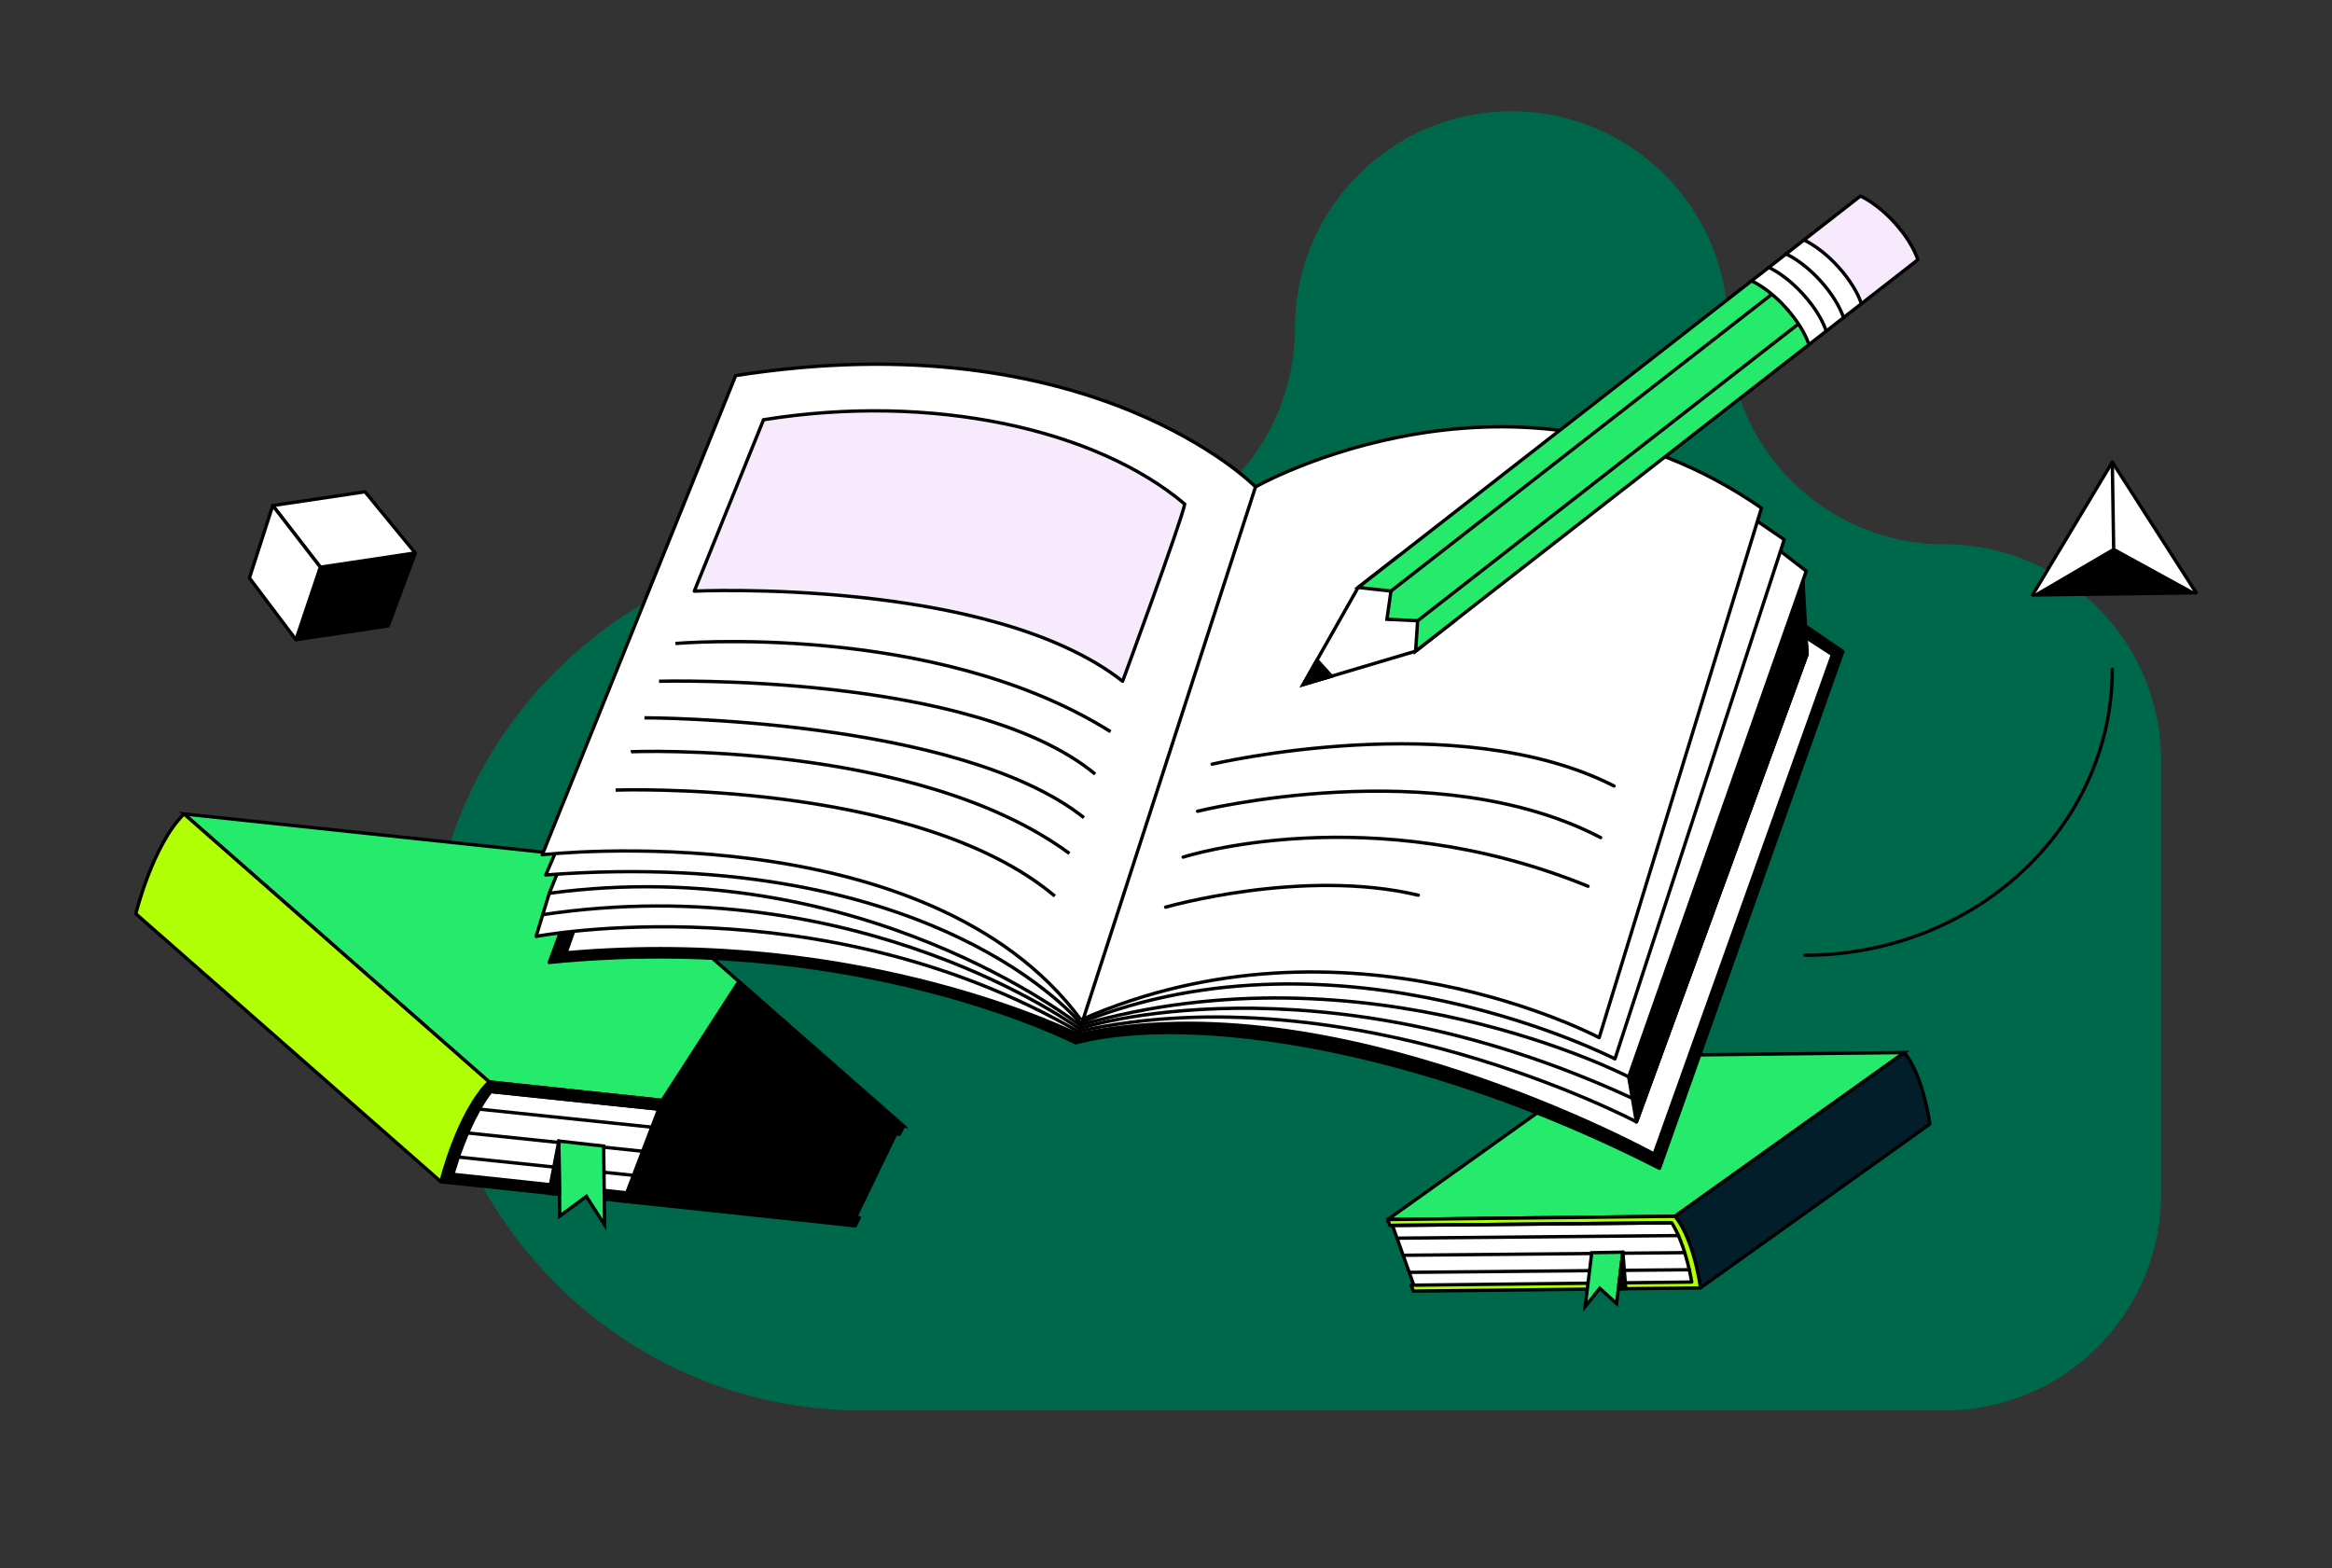 <?xml version="1.0" encoding="utf-8"?>
<svg xmlns="http://www.w3.org/2000/svg" width="696" height="468" viewBox="0 0 696 468" fill="none">
<rect x="0" y="0" width="696" height="468" fill="#333333" stroke="none"/>
<g clip-path="url(#clip0_5475_2887)">
<path d="M321.875 162.461H257.25C185.904 162.461 128 220.365 128 291.711C128 363.057 185.904 420.961 257.25 420.961H580.375C616.048 420.961 645 392.009 645 356.336V227.086C645 191.413 616.048 162.461 580.375 162.461C544.702 162.461 515.75 133.509 515.75 97.836C515.75 62.163 486.798 33.211 451.125 33.211C415.452 33.211 386.5 62.163 386.5 97.836C386.5 133.509 358.065 162.461 321.875 162.461Z" fill="#00684A"/>
<g clip-path="url(#clip1_5475_2887)">
<path d="M630.431 137.92L642.947 157.43L655.463 176.93L631.044 177.26L606.625 177.59L618.528 157.76L630.431 137.92Z" fill="white" stroke="black" stroke-linecap="round" stroke-linejoin="round"/>
<path d="M630.829 163.42L606.625 177.59L655.463 176.93L630.829 163.42Z" fill="black"/>
<path d="M630.829 163.42L630.431 137.92" stroke="black" stroke-linecap="round" stroke-linejoin="round"/>
<path d="M538.682 285.1C589.357 285.1 630.431 246.9 630.431 199.77" stroke="black" stroke-linecap="round" stroke-linejoin="round"/>
<path d="M123.943 165.09L115.868 186.81L88.332 190.93L95.622 169.33L123.943 165.09Z" fill="black" stroke="black" stroke-linejoin="round"/>
<path d="M123.932 165.039L108.943 146.779L81.407 150.889L95.611 169.279L123.932 165.039Z" fill="white" stroke="black" stroke-linejoin="round"/>
<path d="M74.439 172.499L88.331 190.929L95.611 169.279L81.407 150.889L74.439 172.499Z" fill="white" stroke="black" stroke-linejoin="round"/>
<path d="M421.804 385.32L507.543 384.36L575.992 335.49L490.253 336.44L421.804 385.31V385.32Z" fill="#1370F5"/>
<path d="M415.589 365.731L422.137 384.081L505.629 383.461C505.629 383.461 504.274 370.001 499.253 364.191C499.253 364.431 415.288 364.921 415.288 364.921L415.578 365.731H415.589Z" fill="white" stroke="black" stroke-miterlimit="10"/>
<path d="M414.191 363.97L499.93 363.02L568.38 314.15L482.641 315.11L414.191 363.98V363.97Z" fill="#26EA6B" stroke="black" stroke-miterlimit="10"/>
<path d="M507.532 384.361C507.532 384.361 505.65 369.971 499.919 363.011L568.358 314.141C574.1 321.101 575.971 335.491 575.971 335.491L507.532 384.361Z" fill="#011E2A" stroke="black" stroke-linejoin="round"/>
<path d="M507.532 384.361C507.532 384.361 505.962 372.311 501.296 364.931L501.274 364.911C500.844 364.231 500.403 363.601 499.92 363.021L414.181 363.982L414.815 365.751L498.941 364.971C502.522 370.621 504.285 379.012 504.909 382.642L421.17 383.581L421.804 385.352L505.188 384.422L507.296 384.401H507.521V384.382L507.532 384.361Z" fill="#B1FF05" stroke="black" stroke-linejoin="round"/>
<path d="M498.952 364.951L415.589 365.731" stroke="black" stroke-miterlimit="10"/>
<path d="M500.952 368.771L416.955 369.551L500.952 368.771Z" fill="#B1FF05"/>
<path d="M500.952 368.771L416.955 369.551" stroke="black" stroke-miterlimit="10" stroke-linecap="round"/>
<path d="M502.834 373.871L418.772 374.651" stroke="black" stroke-miterlimit="10" stroke-linecap="round"/>
<path d="M504.188 378.971L420.589 379.751" stroke="black" stroke-miterlimit="10" stroke-linecap="round"/>
<path d="M484.35 373.74L482.469 389.07L477.469 384.52L473.093 390L475.071 373.89L484.35 373.73V373.74Z" fill="#26EA6B" stroke="black" stroke-miterlimit="10"/>
<path d="M484.35 373.74L485.221 384.61L483.017 384.64L484.35 373.74Z" fill="black" stroke="black" stroke-linejoin="round"/>
<path d="M255.272 365.879L131.61 352.709L40.538 272.709L164.2 285.879L255.272 365.879Z" fill="#1370F5"/>
<path d="M267.358 338.439L254.982 364.049L134.491 351.669C134.491 351.669 138.577 332.419 146.76 324.709C146.727 325.059 267.895 337.299 267.895 337.299L267.347 338.429H267.358V338.439Z" fill="white" stroke="black" stroke-miterlimit="10"/>
<path d="M269.659 336.09L145.996 322.92L54.924 242.93L178.587 256.1L269.659 336.09Z" fill="#26EA6B" stroke="black" stroke-miterlimit="10"/>
<path d="M131.61 352.7C131.61 352.7 136.61 332.18 145.996 322.91L54.924 242.93C45.537 252.19 40.538 272.72 40.538 272.72L131.61 352.71V352.7Z" fill="#B1FF05" stroke="black" stroke-linejoin="round"/>
<path d="M134.986 353.08C134.986 353.08 139.986 332.56 149.373 323.29L145.986 322.92C136.599 332.18 131.599 352.71 131.599 352.71L134.986 353.08Z" fill="black"/>
<path d="M143.706 325.5L268.465 338.56L269.659 336.1L145.996 322.93L143.706 325.51V325.5Z" fill="black" stroke="black" stroke-linejoin="round"/>
<path d="M131.61 352.7L255.272 365.87L256.466 363.41L132.803 350.24L131.621 352.7H131.61Z" fill="black" stroke="black" stroke-linejoin="round"/>
<path d="M267.357 338.439L147.093 325.859" stroke="black" stroke-miterlimit="10"/>
<path d="M143.599 331.09L264.788 343.77" stroke="black" stroke-miterlimit="10" stroke-linecap="round"/>
<path d="M140.072 338.199L261.347 350.889" stroke="black" stroke-miterlimit="10" stroke-linecap="round"/>
<path d="M137.309 345.391L257.917 358.011" stroke="black" stroke-miterlimit="10" stroke-linecap="round"/>
<path d="M166.78 340.561L167.06 362.961L175.006 357.081L180.457 365.601L180.167 342.061L166.791 340.561H166.78Z" fill="#26EA6B" stroke="black" stroke-miterlimit="10"/>
<path d="M166.781 340.561L163.802 356.141L166.974 356.481L166.781 340.561Z" fill="black" stroke="black" stroke-linejoin="round"/>
<path d="M537.617 185.99L550.014 194.43L495.285 348.7C424.374 312.51 355.623 302.26 321.012 311.24C321.012 311.24 256.433 277.94 163.92 287.25L170.447 269.69" fill="black"/>
<path d="M537.617 185.99L550.014 194.43L495.285 348.7C424.374 312.51 355.623 302.26 321.012 311.24C321.012 311.24 256.433 277.94 163.92 287.25L170.447 269.69" stroke="black" stroke-linejoin="round"/>
<path d="M536.778 188.811L546.896 195.401L493.683 344.441C493.683 344.441 398.117 291.761 321.775 308.811C321.775 308.811 257.885 276.511 168.931 284.371L174.426 268.811" fill="white"/>
<path d="M536.778 188.811L546.896 195.401L493.683 344.441C493.683 344.441 398.117 291.761 321.775 308.811C321.775 308.811 257.885 276.511 168.931 284.371L174.426 268.811" stroke="black" stroke-linejoin="round"/>
<path d="M321.786 307.871C244.67 263.261 160.006 279.481 160.006 279.481L163.92 266.631L537.606 174.721L539.326 195.231L488.403 334.831C488.403 334.831 403.127 289.661 321.796 307.861L321.786 307.871Z" fill="white" stroke="black" stroke-linejoin="round"/>
<path d="M538.101 173.289L539.326 195.229L488.393 334.829" fill="white"/>
<path d="M538.101 173.289L539.326 195.229L488.393 334.829" stroke="black" stroke-linejoin="round"/>
<path d="M537.595 174.721L539.327 195.231L488.393 334.831L486.092 321.411L537.595 174.721Z" fill="black" stroke="black" stroke-linejoin="round"/>
<path d="M161.834 273.009C256.401 258.859 322.076 307.019 322.076 307.019C322.076 307.019 391.955 283.859 487.189 327.799L538.746 184.879" stroke="black" stroke-linejoin="round"/>
<path d="M530.23 163.6L539.09 170.46L486.092 321.41C486.092 321.41 408.342 281.06 322.259 305.99C322.259 305.99 256.745 254.06 163.92 266.62L182.672 220.52" fill="white"/>
<path d="M530.23 163.6L539.09 170.46L486.092 321.41C486.092 321.41 408.342 281.06 322.259 305.99C322.259 305.99 256.745 254.06 163.92 266.62L182.672 220.52" stroke="black" stroke-linejoin="round"/>
<path d="M524.51 155.58L532.52 161.05L481.995 316.04C481.995 316.04 400.321 273.94 322.377 305.27C322.377 305.27 279.357 252.32 162.888 261.14L165.63 254.77" fill="white"/>
<path d="M524.51 155.58L532.52 161.05L481.995 316.04C481.995 316.04 400.321 273.94 322.377 305.27C322.377 305.27 279.357 252.32 162.888 261.14L165.63 254.77" stroke="black" stroke-linejoin="round"/>
<path d="M322.614 304.39C401.729 269.38 477.286 309.7 477.286 309.7L525.725 151.63C452.652 101.04 374.719 145.31 374.719 145.31C374.719 145.31 325.893 95.47 219.564 112.1L161.834 255.11C161.834 255.11 276.594 242.08 322.614 304.38" fill="white"/>
<path d="M322.614 304.39C401.729 269.38 477.286 309.7 477.286 309.7L525.725 151.63C452.652 101.04 374.719 145.31 374.719 145.31C374.719 145.31 325.893 95.47 219.564 112.1L161.834 255.11C161.834 255.11 276.594 242.08 322.614 304.38" stroke="black" stroke-linejoin="round"/>
<path d="M374.719 145.311L321.012 311.241" stroke="black" stroke-linejoin="round"/>
<path d="M201.585 192.059C201.585 192.059 278.723 185.289 331.452 218.369" stroke="black" stroke-linejoin="round"/>
<path d="M196.693 203.331C196.693 203.331 290.228 200.671 326.861 231.041" stroke="black" stroke-linejoin="round"/>
<path d="M192.338 214.24C192.338 214.24 285.851 214.2 323.517 244.04" stroke="black" stroke-linejoin="round"/>
<path d="M188.285 224.379C188.511 224.319 273.411 220.999 319.173 254.729" stroke="black" stroke-linejoin="round"/>
<path d="M183.726 235.811C183.726 235.811 273.39 232.591 314.829 267.451" stroke="black" stroke-linejoin="round"/>
<path d="M227.875 125.28L207.22 176.43C207.22 176.43 295.475 172.29 335.054 203.33C335.054 203.33 352.559 155.77 353.591 150.45C327.14 128.05 278.088 117.2 227.864 125.28H227.875Z" fill="#F8EAFD" stroke="black" stroke-linecap="round" stroke-linejoin="round"/>
<path d="M347.892 270.75C347.892 270.75 388.923 258.96 423.298 267.19" stroke="black" stroke-linecap="round" stroke-linejoin="round"/>
<path d="M353.118 255.819C353.118 255.819 408.578 237.869 473.952 264.509" stroke="black" stroke-linecap="round" stroke-linejoin="round"/>
<path d="M357.419 242.13C357.419 242.13 428.621 224.34 477.727 249.99" stroke="black" stroke-linecap="round" stroke-linejoin="round"/>
<path d="M361.763 228.079C361.763 228.079 435.05 210.759 481.726 234.589" stroke="black" stroke-linecap="round" stroke-linejoin="round"/>
<path d="M434.223 185.209L422.481 194.359L388.913 204.339L405.342 175.339L417.084 166.189L434.223 185.209Z" fill="white" stroke="black" stroke-miterlimit="10"/>
<path d="M565.595 66.63C568.939 70.34 571.293 74.23 572.401 77.52L555.272 90.87L538.133 71.85L555.262 58.5C558.563 60.09 562.251 62.91 565.605 66.63H565.595Z" fill="#F8EAFD" stroke="black" stroke-linecap="round" stroke-linejoin="round"/>
<path d="M548.746 79.761C552.09 83.471 554.444 87.361 555.552 90.651L538.929 103.601L521.79 84.581L538.413 71.631C541.714 73.221 545.402 76.041 548.756 79.761H548.746Z" fill="white" stroke="black" stroke-linecap="round" stroke-linejoin="round"/>
<path d="M533.09 91.96C536.434 95.67 538.789 99.56 539.897 102.85L422.503 194.35L423.105 185.27L413.944 184.83L415.138 176.42L405.375 175.32L522.768 83.82C526.069 85.41 529.757 88.23 533.112 91.95H533.101L533.09 91.96Z" fill="#26EA6B" stroke="black" stroke-miterlimit="10"/>
<path d="M533.069 75.789C536.37 77.379 540.058 80.199 543.413 83.919C546.757 87.629 549.111 91.519 550.219 94.809" stroke="black" stroke-linecap="round" stroke-linejoin="round"/>
<path d="M527.908 79.811C531.209 81.4 534.897 84.221 538.251 87.941C541.606 91.65 543.95 95.54 545.058 98.831" stroke="black" stroke-linecap="round" stroke-linejoin="round"/>
<path d="M397.407 201.81L388.923 204.33L393.074 197.01L397.407 201.81Z" fill="black" stroke="black" stroke-miterlimit="10"/>
<path d="M423.083 185.29L536.757 96.68" stroke="black" stroke-miterlimit="10"/>
<path d="M415.116 176.43L528.79 87.84" stroke="black" stroke-miterlimit="10"/>
<path d="M220.521 292.939L197.608 328.419L186.103 358.509L255.272 363.289L267.895 336.759L269.659 336.089L220.521 292.939Z" fill="black" stroke="black" stroke-linejoin="round"/>
</g>
</g>
<defs>
<clipPath id="clip0_5475_2887">
<rect width="696" height="468" fill="white"/>
</clipPath>
<clipPath id="clip1_5475_2887">
<rect width="616" height="333.8" fill="white" transform="translate(40 58)"/>
</clipPath>
</defs>
</svg>